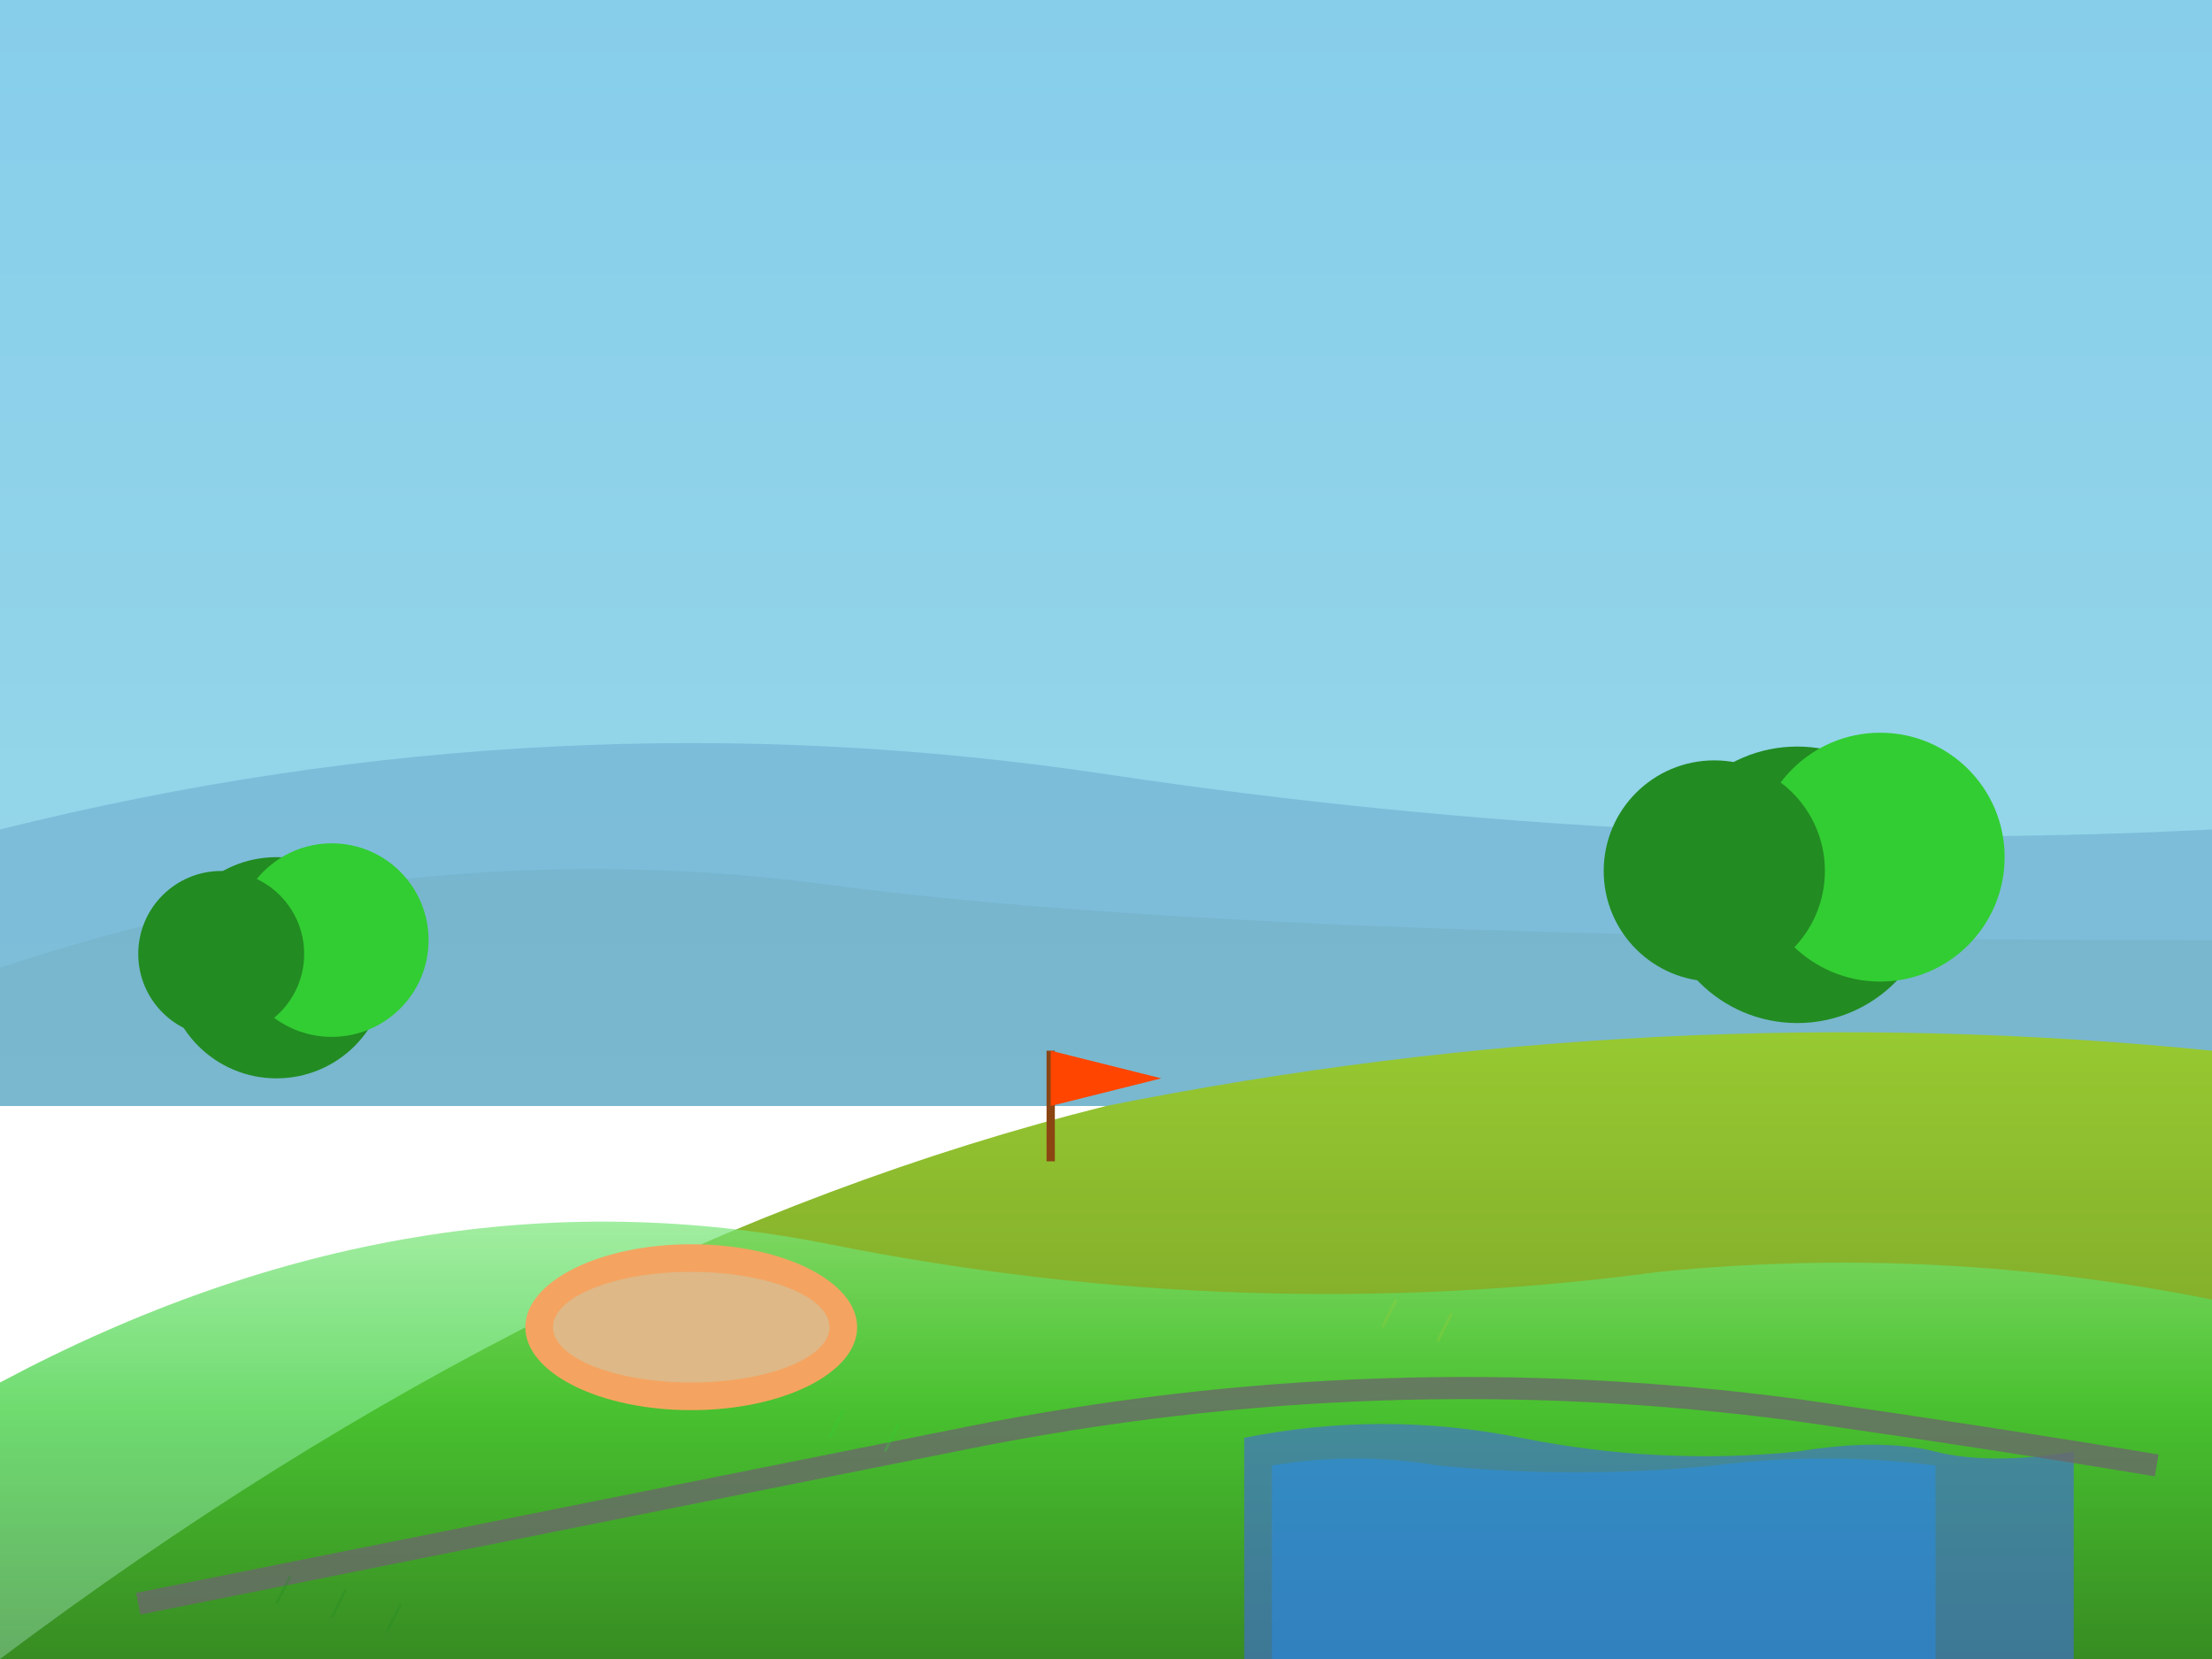 <svg xmlns="http://www.w3.org/2000/svg" viewBox="0 0 800 600" preserveAspectRatio="xMidYMid slice">
  <defs>
    <linearGradient id="skyGrad" x1="0%" y1="0%" x2="0%" y2="100%">
      <stop offset="0%" style="stop-color:#87CEEB;stop-opacity:1" />
      <stop offset="100%" style="stop-color:#98D8E8;stop-opacity:1" />
    </linearGradient>
    <linearGradient id="greenGrad" x1="0%" y1="0%" x2="0%" y2="100%">
      <stop offset="0%" style="stop-color:#90EE90;stop-opacity:1" />
      <stop offset="50%" style="stop-color:#32CD32;stop-opacity:1" />
      <stop offset="100%" style="stop-color:#228B22;stop-opacity:1" />
    </linearGradient>
    <linearGradient id="fairwayGrad" x1="0%" y1="0%" x2="0%" y2="100%">
      <stop offset="0%" style="stop-color:#9ACD32;stop-opacity:1" />
      <stop offset="100%" style="stop-color:#6B8E23;stop-opacity:1" />
    </linearGradient>
  </defs>
  
  <!-- Sky -->
  <rect width="800" height="400" fill="url(#skyGrad)"/>
  
  <!-- Distant Hills -->
  <path d="M0 300 Q200 250 400 280 T800 300 L800 400 L0 400 Z" fill="#4682B4" opacity="0.3"/>
  <path d="M0 350 Q150 300 300 320 T800 340 L800 400 L0 400 Z" fill="#5F9EA0" opacity="0.2"/>
  
  <!-- Trees -->
  <circle cx="100" cy="350" r="40" fill="#228B22"/>
  <circle cx="120" cy="340" r="35" fill="#32CD32"/>
  <circle cx="80" cy="345" r="30" fill="#228B22"/>
  
  <circle cx="650" cy="320" r="50" fill="#228B22"/>
  <circle cx="680" cy="310" r="45" fill="#32CD32"/>
  <circle cx="620" cy="315" r="40" fill="#228B22"/>
  
  <!-- Main Fairway -->
  <path d="M0 600 Q200 450 400 400 Q600 360 800 380 L800 600 Z" fill="url(#fairwayGrad)"/>
  
  <!-- Rough Areas -->
  <path d="M0 500 Q150 420 300 450 Q450 480 600 460 Q700 450 800 470 L800 600 L0 600 Z" fill="url(#greenGrad)" opacity="0.7"/>
  
  <!-- Sand Bunker -->
  <ellipse cx="250" cy="480" rx="60" ry="30" fill="#F4A460"/>
  <ellipse cx="250" cy="480" rx="50" ry="20" fill="#DEB887"/>
  
  <!-- Water Hazard -->
  <path d="M450 520 Q500 510 550 520 Q600 530 650 525 Q680 520 700 525 Q720 530 750 525 L750 600 L450 600 Z" fill="#4169E1" opacity="0.6"/>
  <path d="M460 530 Q490 525 520 530 Q570 535 620 530 Q660 525 700 530 L700 600 L460 600 Z" fill="#1E90FF" opacity="0.4"/>
  
  <!-- Golf Flag -->
  <line x1="380" y1="420" x2="380" y2="380" stroke="#8B4513" stroke-width="3"/>
  <polygon points="380,380 420,390 380,400" fill="#FF4500"/>
  
  <!-- Cart Path -->
  <path d="M50 580 Q200 550 350 520 Q500 490 650 510 Q720 520 780 530" stroke="#696969" stroke-width="8" fill="none" opacity="0.8"/>
  
  <!-- Grass Texture -->
  <g opacity="0.3">
    <line x1="100" y1="580" x2="105" y2="570" stroke="#228B22" stroke-width="1"/>
    <line x1="120" y1="585" x2="125" y2="575" stroke="#228B22" stroke-width="1"/>
    <line x1="140" y1="590" x2="145" y2="580" stroke="#228B22" stroke-width="1"/>
    <line x1="300" y1="520" x2="305" y2="510" stroke="#32CD32" stroke-width="1"/>
    <line x1="320" y1="525" x2="325" y2="515" stroke="#32CD32" stroke-width="1"/>
    <line x1="500" y1="480" x2="505" y2="470" stroke="#9ACD32" stroke-width="1"/>
    <line x1="520" y1="485" x2="525" y2="475" stroke="#9ACD32" stroke-width="1"/>
  </g>
</svg>